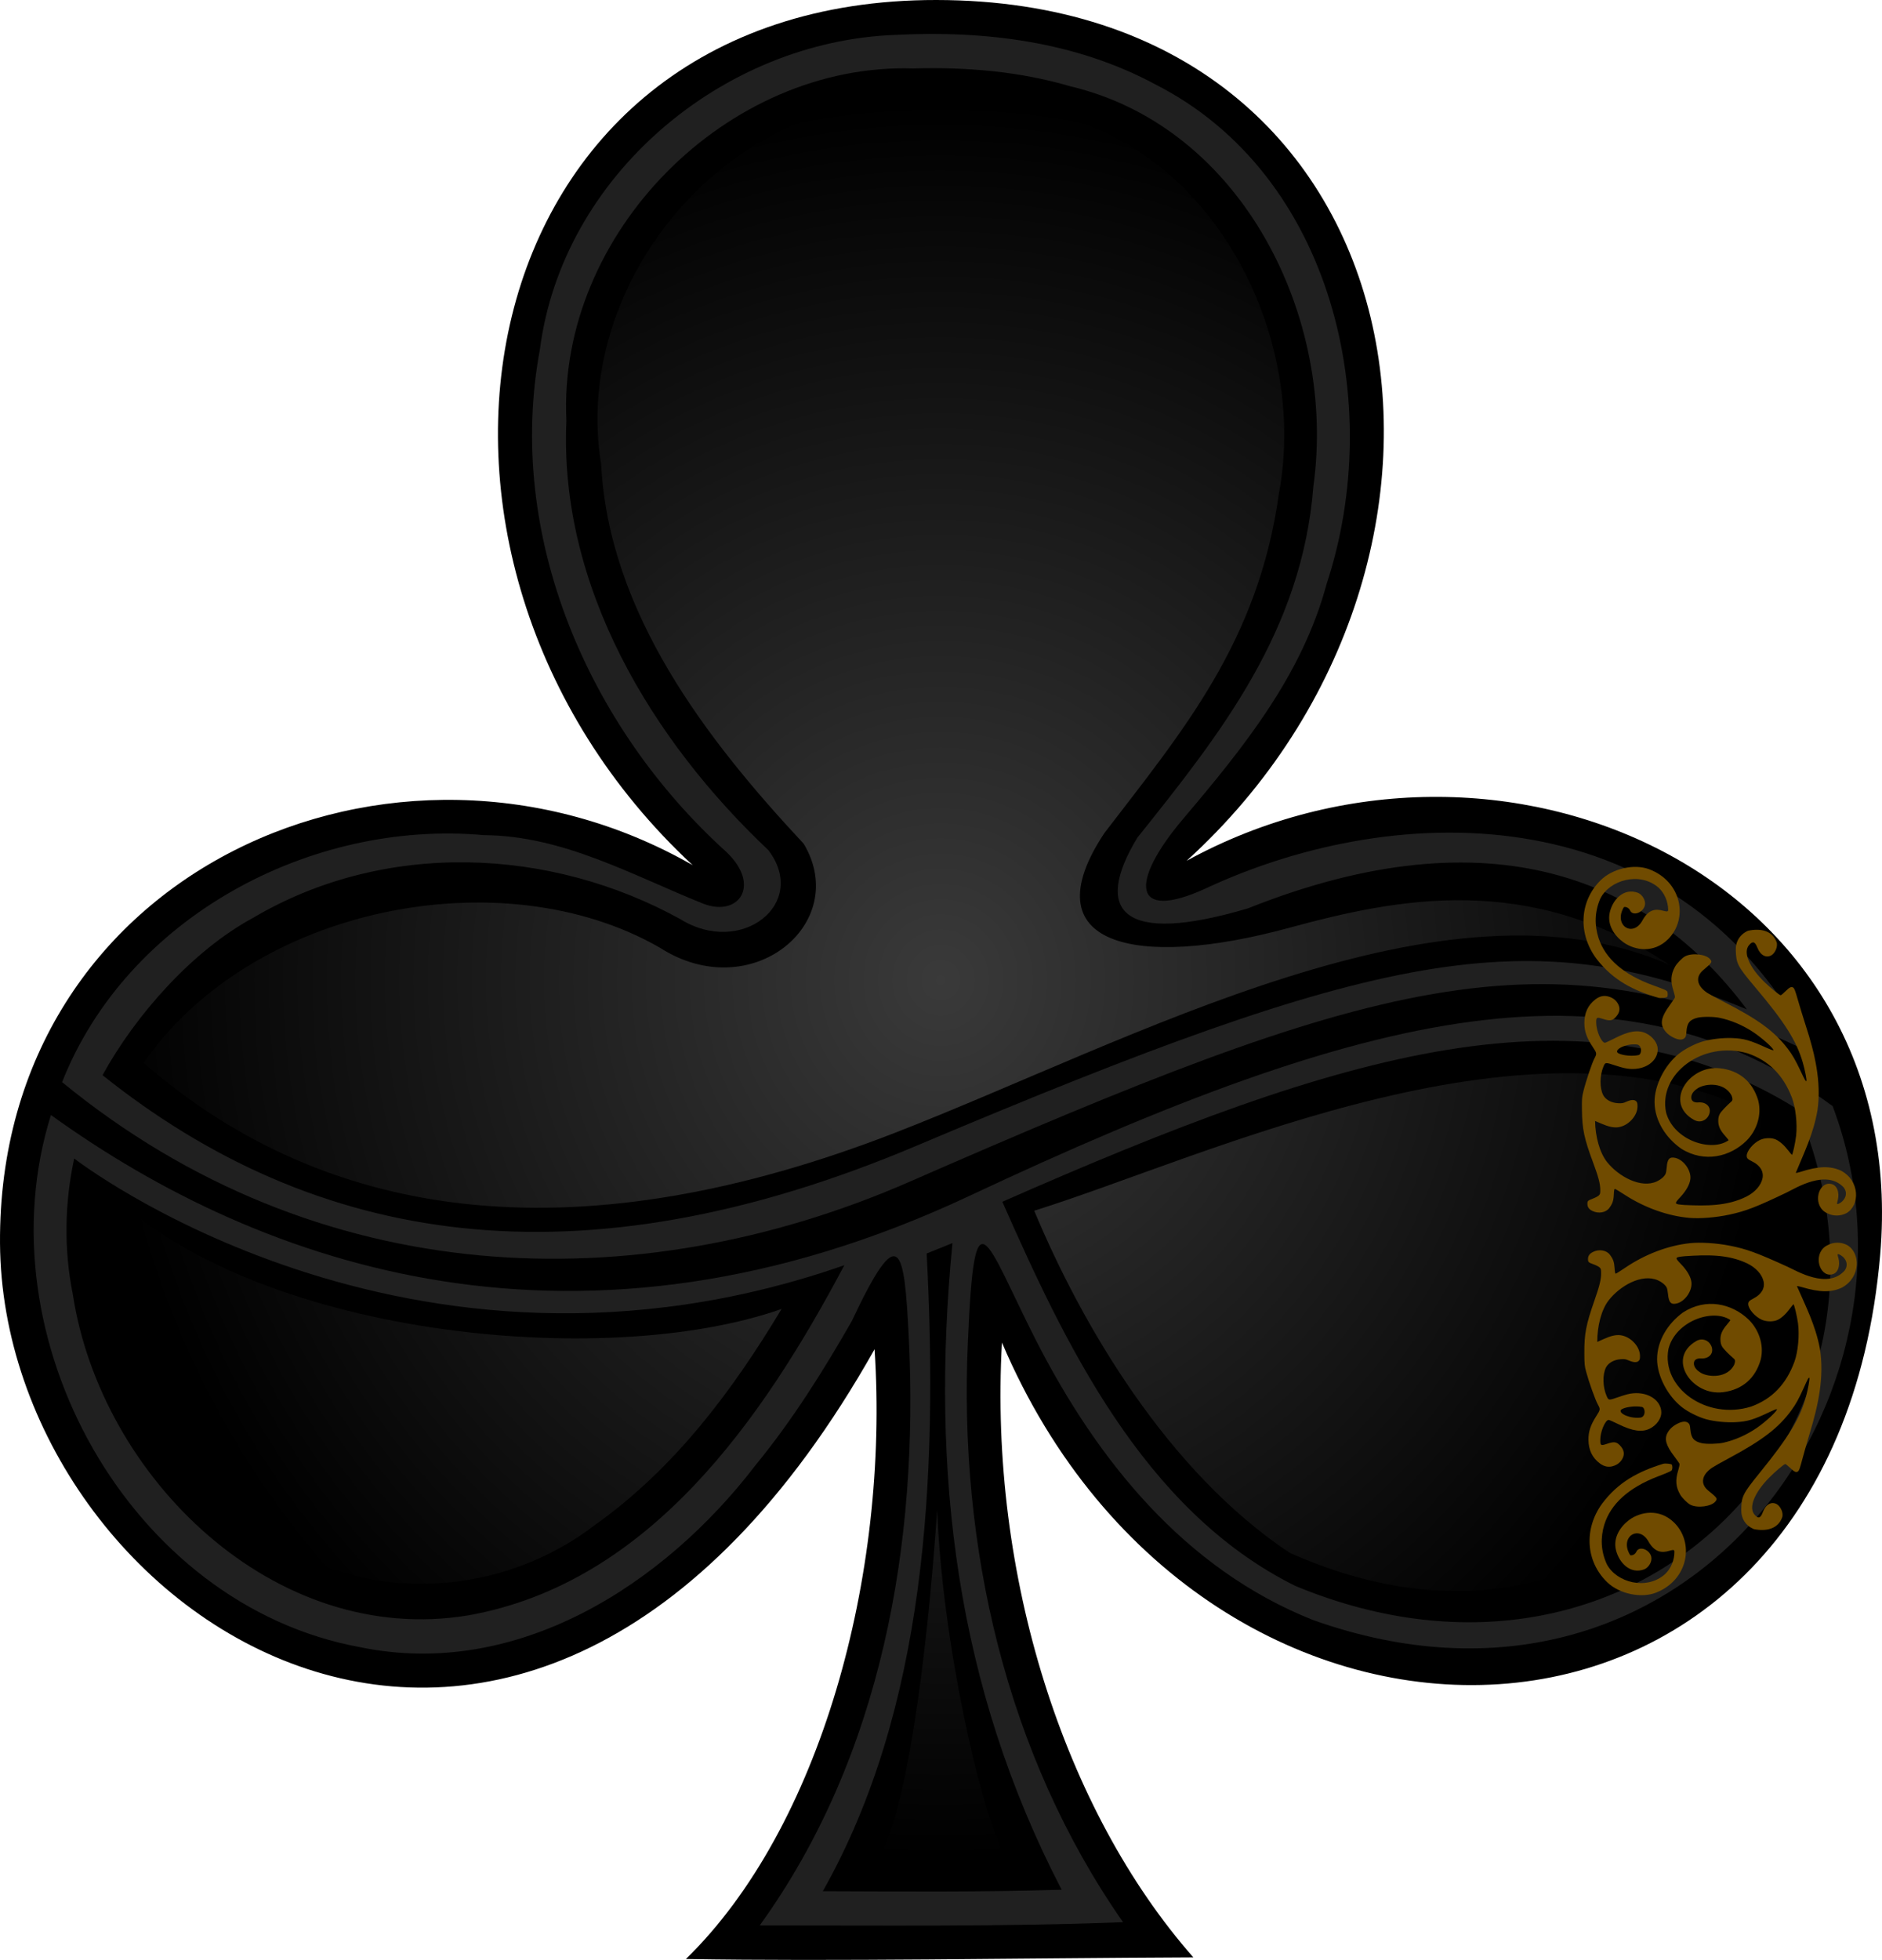 <?xml version="1.0"?>
<svg xmlns="http://www.w3.org/2000/svg" xmlns:xlink="http://www.w3.org/1999/xlink" width="287.76" height="299.605" viewBox="0 0 287.76 299.605">
  <defs>
    <linearGradient id="a">
      <stop offset="0" stop-color="#eee"/>
      <stop offset="1" stop-color="#eee" stop-opacity="0"/>
    </linearGradient>
    <linearGradient id="b">
      <stop offset="0" stop-color="#eee"/>
      <stop offset="1" stop-color="#eee" stop-opacity="0"/>
    </linearGradient>
    <radialGradient xlink:href="#b" id="c" gradientUnits="userSpaceOnUse" gradientTransform="matrix(1 0 0 1.046 728.652 -55.868)" cx="-973.595" cy="224.426" fx="-973.595" fy="224.426" r="98.376"/>
    <filter id="d" color-interpolation-filters="sRGB">
      <feGaussianBlur stdDeviation="6" in="SourceGraphic" result="result0"/>
      <feDiffuseLighting lighting-color="#fff" surfaceScale="4" result="result5">
        <feDistantLight elevation="45" azimuth="235"/>
      </feDiffuseLighting>
      <feComposite in2="SourceGraphic" k1="1.4" in="result5" result="fbSourceGraphic" operator="arithmetic"/>
      <feGaussianBlur result="result0" in="fbSourceGraphic" stdDeviation="6"/>
      <feSpecularLighting specularExponent="25" surfaceScale="4" lighting-color="#fff" result="result1" in="result0">
        <feDistantLight azimuth="235" elevation="45"/>
      </feSpecularLighting>
      <feComposite in2="result1" k3="1" k2="1" operator="arithmetic" result="result4" in="fbSourceGraphic"/>
      <feComposite in2="SourceGraphic" operator="in" result="result2" in="result4"/>
    </filter>
  </defs>
  <path d="M104.875 299.465c20.521-19.983 31.125-58.542 28.847-93.211C80.252 301.219.357 246.999.002 190.06c-.355-56.925 60.375-83.866 105.902-57.81C55.001 84.956 70.645-.07 143.171 0c75.045.072 89.212 85.3 38.268 131.582 47.582-26.06 111.068 2.055 106.04 60.28-7.273 84.224-103.32 86.225-134.28 13.365-1.991 35.498 9.465 71.501 29.267 93.99-27.491.119-54.73.63-77.59.248z"/>
  <path d="M277.384 161.204c-20.064-39.738-63.386-39.26-93.093-25.364-11.215 5.118-11.63-.94-3.365-10.692 9.206-10.868 18.167-21.921 21.914-35.882 9.069-27.494.927-62.541-26.128-76.335-12.184-6.569-26.045-8.294-39.75-7.597-26.458.937-50.993 21.52-54.417 48.117-5.29 28.469 7.486 57.785 28.497 76.763 5.386 5.09 1.956 9.992-3.451 7.953-10.853-4.34-21.484-10.424-33.56-10.5-26.588-2.399-54.592 12.596-64.537 37.753 39.034 31.985 87.742 33.53 129.578 15.228 69.655-30.474 97.874-39.623 138.312-19.444zM7.79 170.447c-10.651 33.99 12.042 74.927 47.288 81.354 23.874 4.922 46.36-9.435 60.437-27.814 5.642-6.891 10.333-14.359 14.725-22.04 7.327-15.582 8.017-11.263 8.713 2.417 1.559 31.565-4.15 64.152-22.792 89.968 18.464-.012 37.324.22 55.55-.499-17.923-25.697-25.154-57.525-23.716-88.79 1.005-23.653 2.593-15.549 10.39-.188 9.418 18.434 22.771 35.005 42.391 42.794 56.746 20.187 96.139-34.255 79.436-78.567-32.67-23.894-70.594-15.12-131.985 13.726-59.587 27.998-108.137 10.92-140.437-12.361z" fill="#202020"/>
  <path d="M267.1 154.304c-14.705-19.716-38.912-30.356-76.278-15.451-19.435 5.775-23.662.347-16.93-10.787 12.828-16.013 25.213-31.695 26.927-53.754 3.577-25.595-10.76-54.846-37.148-61.115-7.744-2.28-15.877-2.968-24.01-2.732C111.19 9.553 85.222 35.7 86.603 64.31c-1.147 25.377 13.093 48.851 30.878 65.649 6.219 8.159-4.116 16.32-13.432 10.562-19.925-11.011-45.204-12.12-65.374-.203-9.251 4.998-18.006 14.916-22.996 24.041 32.488 25.943 72.522 32.75 124.473 10.779 70.297-29.73 93.577-34.723 126.948-20.834zM141.69 191.616c1.808 34.831-.217 69.745-15.879 97.483 12.173.04 24.35.148 36.518-.223-16.092-30.975-20.13-63.758-16.695-98.854zm133.196-22.029c20.145 47.68-23.83 94.84-76.85 72.837-23.36-11.595-35.42-37.586-44.778-58.714 51.803-22.806 89.104-34.435 121.628-14.123zm-263.542 7.506c-1.458 6.773-1.607 13.836-.208 20.778 4.282 27.95 30.817 54.015 60.522 49.053 27.754-4.974 45.06-30.167 57.443-53.518-66.814 23.323-117.757-16.313-117.757-16.313z"/>
  <path d="M-343 203.035c-2.04 16.069 5.817 33.49 20.145 41.616 11.416 7.389 26.648 6.191 37.281-1.968 9.362-6.635 16.136-15.7 21.917-25.287-20.886 7.33-62.487 3.016-79.342-14.361zm138.864 43.034c37.739 16.947 65.65-16.815 55.64-50.974-26.603-14.194-65.214 4.546-85.523 10.832 5.525 13.304 15.53 30.558 29.883 40.142zm44.664-68.844c-16.572-11.01-32.004-7.82-44.65-4.402-18.133 4.899-30.305 1.94-21.612-11.14 9.21-11.98 18.086-22.372 20.535-39.782 3.668-19.469-8.81-42.584-29.656-45-4.84-.986-9.988-1.034-15-.937-20.976.403-38.172 21.74-34.812 42.375.885 17.415 12.267 32.271 23.687 44.531 5.563 9.356-6.208 19.052-16.902 12.148-18.453-10.642-47.853-4.879-60.535 13.42 22.237 19.42 51.85 22.324 87.997 8.364 27.964-10.799 64.546-31.202 90.948-19.577zm-85.977 63.738c-1.333 18.758-3.692 34.795-6.75 40.657 4.002-.027 10.69-.021 14.657.032-2.974-5.509-7.378-25.598-7.907-40.689z" opacity=".243" fill="url(#c)" transform="matrix(1.304 -.002 .002 1.304 462.882 -83.921)"/>
  <g fill="#704b00">
    <g transform="matrix(.207 -.002 -.002 -.207 293.12 118.814)" filter="url(#d)">
      <path d="M-192.275-505.106c-18.733-5.56-33.518-13.305-45.506-29-13.801-18.57-12.59-42.595 3.185-58.093 9.16-9 25.31-12.11 35.917-8.057 24.184 9.238 28.925 36.836 13.774 51.786-10.736 10.594-24.72 8.1-32.981 2.127-6.484-4.689-12.118-12.815-10.056-21.966 2.148-9.536 10.445-18.514 20.937-14.58 3.296 1.377 5.877 5.692 5.152 9.149-1.138 5.428-8.826 8.352-10.901 4.02-1.34-2.797-3.837-2.967-4.67-2.647-8.156 13.387 6.747 23.206 13.943 9.378 4.228-7.184 9.12-8.268 15.363-6.353 2.812.784 3.39.534 3.387-.786-.017-6.145-2.671-12.385-6.982-16.413-13.802-12.246-36.17-5.887-43.058 7.71-4.385 9.819-4.526 19.792-1.559 29.173 4.938 15.326 18.26 27.104 39.773 35.16 8.733 3.27 10.284 3.98 10.62 4.857.409 1.065.357 3.09-.098 3.806-.393.62-4.637 1.116-6.24.73z"/>
      <path d="M-171.278-342.457c-15.926-1.538-33.077-7.86-47.689-17.58-3.61-2.401-6.825-4.366-7.142-4.366-.406 0-.642 1.25-.798 4.23-.233 4.438-.991 6.612-3.447 9.885-2.504 3.338-8.006 4.26-12.388 2.076-2.623-1.307-3.741-2.897-3.73-5.305.01-2.158.32-2.454 3.988-3.814 1.81-.671 3.814-1.704 4.451-2.295 1.029-.953 1.16-1.436 1.16-4.28 0-4.463-1.287-9.533-5.086-20.044-6.425-17.772-7.835-24.714-7.88-38.774-.028-8.545.053-9.473 1.231-14.067 1.892-7.376 6.539-20.764 8.36-24.086 1.926-3.512 1.878-3.84-1.255-8.617-4.29-6.542-5.946-11.407-5.93-17.426.02-7.58 2.755-13.35 8.303-17.519 3.14-2.358 6.293-3.034 9.635-2.062 3.206.932 5.529 2.72 7.004 5.39 1.883 3.413 1.316 6.646-1.732 9.872-2.569 2.718-4.371 2.964-9.415 1.285-4.643-1.546-5.065-1.322-5.065 2.693 0 6.123 3.748 14.897 6.37 14.91.396.002 3.602-1.445 7.124-3.216 10.505-5.283 17.442-6.32 23.252-3.478 4.955 2.425 8.525 7.342 8.534 11.755.02 8.848-9.172 15.3-20.548 14.425-2.895-.222-5.615-.883-10.69-2.597-7.608-2.57-7.6-2.57-9.013.725-2.847 6.64-2.985 15.931-.314 21.094 1.738 3.36 6.008 5.728 10.838 6.011 2.972.175 3.79.042 6.131-.996 3.512-1.559 5.94-1.67 7.274-.334.825.826.999 1.51.977 3.85-.064 6.998-7.062 14.367-14.469 15.238-3.35.393-7.014-.439-12.447-2.826l-4.528-1.99c.052 11.473 3.154 23.543 8.615 30.499 8.355 10.642 24.739 19.94 36.601 14.578 2.916-1.333 5.371-3.4 6.424-5.412.359-.684.779-2.845.933-4.803.495-6.266 2.14-8.052 6.465-7.014 6.156 1.476 11.673 9.394 10.928 15.682-.465 3.927-3.126 8.634-7.478 13.226-4.902 5.172-4.857 5.26 3.091 5.941 15.757.863 31.47 1.217 45.732-5.8 6.355-3.177 10.758-8.087 11.923-13.294 1.124-5.02-1.588-9.61-7.418-12.552-3.314-1.674-4.069-2.454-4.069-4.21 0-3.558 4.972-9.385 9.935-11.645 3.435-1.565 8.427-1.677 11.586-.26 2.86 1.282 6.147 4.212 9.067 8.081 1.35 1.79 2.617 3.317 2.813 3.392.51.196 2.607-8.942 3.234-14.088 1.076-8.83-.186-21.122-2.913-28.364-6.269-16.646-16.865-27.395-32.35-32.815-32.86-9.919-66.3 14.48-60.615 43.11 5.385 20.666 33.165 29.85 45.978 20.948 0-.203-1.166-1.707-2.592-3.34-3.563-4.083-4.948-7.177-4.914-10.975.02-2.165.313-3.525 1.077-5.006 1.094-2.12 5.672-6.586 8.751-9.25 1.23-1.064.884-2.648.071-4.634-5.03-9.493-18.298-9.209-24.63-5.551-2.598 1.606-4.928 3.9-5.045 6.69-.148 3.529 3.032 4.079 5.097 3.915 6.48-.513 10.279 4.154 7.735 9.513-1.83 3.856-6.451 5.904-10.9 3.389-22.498-12.724-3.488-40.74 19.477-37.963 14.47 1.75 24.05 10.243 28.034 23.99 2.867 11.571-2.04 23.05-9.077 29.799-11.981 11.488-30.865 16.228-48.023 5.387-11.419-8.132-19.403-20.834-19.486-34.412-.075-12.302 7.514-27.105 17.964-35.508 4.478-3.6 12.128-7.508 17.896-9.14 6.093-1.725 14.922-2.682 21.767-2.36 8.893.42 13.155 1.675 25.951 7.649 2.324 1.084 4.358 1.837 4.521 1.674.853-.852-8.21-9.179-14.839-13.634-7.718-5.187-16.217-8.865-24.82-10.743-4.15-.906-12.555-1.024-15.97-.223-5.924 1.387-7.917 3.829-8.428 10.321-.248 3.14-.453 3.805-1.445 4.689-1.638 1.456-4.31 1.357-7.738-.29-3.62-1.737-6.141-3.99-7.729-6.908-2.474-4.546-1.145-9.302 4.836-17.296 1.945-2.6 3.66-5.117 3.811-5.594.152-.477-.268-2.574-.933-4.659-2.336-7.322-2.003-12.305 1.204-18.01 1.416-2.52 5.356-6.51 7.547-7.643 5.217-2.697 15.569-1.404 18.49 2.31 1.663 2.114 1.384 2.544-5.234 8.042-6.035 5.013-4.815 11.689 3.096 16.93 1.296.859 6.782 3.88 12.191 6.713 25.045 13.117 36.972 22.064 46.633 34.981 3.378 4.517 5.655 8.548 9.292 16.455 3.196 6.947 3.764 7.945 4.25 7.46.429-.43-1.056-8.38-2.562-13.723-4.521-16.035-13.129-29.918-34.68-55.934-13.023-15.722-13.705-17.541-13.992-27.228-.192-6.508 3.108-11.781 9.143-14.433 8.915-1.899 17.834-.167 21.013 8.424 1.253 3.387-1.23 8.282-3.8 9.794-3.944 2.322-8.236-.024-10.398-5.684-1.734-4.538-3.37-5.068-6.085-1.975-4.632 5.276-.189 16.248 11.114 27.443 4.61 4.567 10.974 9.834 11.881 9.834.323 0 1.951-1.338 3.619-2.973 2.919-2.862 4.298-3.506 5.62-2.623.914.61 1.48 2.153 3.573 9.747 1.14 4.132 3.635 12.557 5.545 18.72 6.281 19.957 11.208 41.176 7.99 62.203-3.155 17.551-10.271 31.463-16.467 46.146 0 .23 1.595-.076 3.545-.68 13.284-4.119 21.822-4.294 29.776-.611 14.108 7.616 13.888 25.838 3.799 31.434-4.36 2.254-9.766 2.266-14.02.04-10.798-4.817-7.63-21.383 1.07-21.882 6.707-.165 7.926 7.217 6.706 11.885-.847 3.155-.846 3.202.07 3.202 4.533-1.801 8.07-7.102 4.352-12.2-12.762-13.943-35.534.186-42.16 3.278-22.655 10.58-30.269 13.436-42.54 15.954-9.873 2.026-21.672 2.867-29.548 2.107zm-36.418-120.558c2.125-.44 2.66-4.99.805-6.845-.977-.976-1.537-1.122-4.298-1.122-7.597 0-15.241 4.476-11.19 6.552 3.28 1.68 10.187 2.346 14.683 1.415z"/>
    </g>
    <g transform="matrix(.207 -.002 .002 .207 294.443 256.716)" filter="url(#d)">
      <path d="M-192.275-505.106c-18.733-5.56-33.518-13.305-45.506-29-13.801-18.57-12.59-42.595 3.185-58.093 9.16-9 25.31-12.11 35.917-8.057 24.184 9.238 28.925 36.836 13.774 51.786-10.736 10.594-24.72 8.1-32.981 2.127-6.484-4.689-12.118-12.815-10.056-21.966 2.148-9.536 10.445-18.514 20.937-14.58 3.296 1.377 5.877 5.692 5.152 9.149-1.138 5.428-8.826 8.352-10.901 4.02-1.34-2.797-3.837-2.967-4.67-2.647-8.156 13.387 6.747 23.206 13.943 9.378 4.228-7.184 9.12-8.268 15.363-6.353 2.812.784 3.39.534 3.387-.786-.017-6.145-2.671-12.385-6.982-16.413-13.802-12.246-36.17-5.887-43.058 7.71-4.385 9.819-4.526 19.792-1.559 29.173 4.938 15.326 18.26 27.104 39.773 35.16 8.733 3.27 10.284 3.98 10.62 4.857.409 1.065.357 3.09-.098 3.806-.393.62-4.637 1.116-6.24.73z"/>
      <path d="M-171.278-342.457c-15.926-1.538-33.077-7.86-47.689-17.58-3.61-2.401-6.825-4.366-7.142-4.366-.406 0-.642 1.25-.798 4.23-.233 4.438-.991 6.612-3.447 9.885-2.504 3.338-8.006 4.26-12.388 2.076-2.623-1.307-3.741-2.897-3.73-5.305.01-2.158.32-2.454 3.988-3.814 1.81-.671 3.814-1.704 4.451-2.295 1.029-.953 1.16-1.436 1.16-4.28 0-4.463-1.287-9.533-5.086-20.044-6.425-17.772-7.835-24.714-7.88-38.774-.028-8.545.053-9.473 1.231-14.067 1.892-7.376 6.539-20.764 8.36-24.086 1.926-3.512 1.878-3.84-1.255-8.617-4.29-6.542-5.946-11.407-5.93-17.426.02-7.58 2.755-13.35 8.303-17.519 3.14-2.358 6.293-3.034 9.635-2.062 3.206.932 5.529 2.72 7.004 5.39 1.883 3.413 1.316 6.646-1.732 9.872-2.569 2.718-4.371 2.964-9.415 1.285-4.643-1.546-5.065-1.322-5.065 2.693 0 6.123 3.748 14.897 6.37 14.91.396.002 3.602-1.445 7.124-3.216 10.505-5.283 17.442-6.32 23.252-3.478 4.955 2.425 8.525 7.342 8.534 11.755.02 8.848-9.172 15.3-20.548 14.425-2.895-.222-5.615-.883-10.69-2.597-7.608-2.57-7.6-2.57-9.013.725-2.847 6.64-2.985 15.931-.314 21.094 1.738 3.36 6.008 5.728 10.838 6.011 2.972.175 3.79.042 6.131-.996 3.512-1.559 5.94-1.67 7.274-.334.825.826.999 1.51.977 3.85-.064 6.998-7.062 14.367-14.469 15.238-3.35.393-7.014-.439-12.447-2.826l-4.528-1.99c.052 11.473 3.154 23.543 8.615 30.499 8.355 10.642 24.739 19.94 36.601 14.578 2.916-1.333 5.371-3.4 6.424-5.412.359-.684.779-2.845.933-4.803.495-6.266 2.14-8.052 6.465-7.014 6.156 1.476 11.673 9.394 10.928 15.682-.465 3.927-3.126 8.634-7.478 13.226-4.902 5.172-4.857 5.26 3.091 5.941 15.757.863 31.47 1.217 45.732-5.8 6.355-3.177 10.758-8.087 11.923-13.294 1.124-5.02-1.588-9.61-7.418-12.552-3.314-1.674-4.069-2.454-4.069-4.21 0-3.558 4.972-9.385 9.935-11.645 3.435-1.565 8.427-1.677 11.586-.26 2.86 1.282 6.147 4.212 9.067 8.081 1.35 1.79 2.617 3.317 2.813 3.392.51.196 2.607-8.942 3.234-14.088 1.076-8.83-.186-21.122-2.913-28.364-6.269-16.646-16.865-27.395-32.35-32.815-32.86-9.919-66.3 14.48-60.615 43.11 5.385 20.666 33.165 29.85 45.978 20.948 0-.203-1.166-1.707-2.592-3.34-3.563-4.083-4.948-7.177-4.914-10.975.02-2.165.313-3.525 1.077-5.006 1.094-2.12 5.672-6.586 8.751-9.25 1.23-1.064.884-2.648.071-4.634-5.03-9.493-18.298-9.209-24.63-5.551-2.598 1.606-4.928 3.9-5.045 6.69-.148 3.529 3.032 4.079 5.097 3.915 6.48-.513 10.279 4.154 7.735 9.513-1.83 3.856-6.451 5.904-10.9 3.389-22.498-12.724-3.488-40.74 19.477-37.963 14.47 1.75 24.05 10.243 28.034 23.99 2.867 11.571-2.04 23.05-9.077 29.799-11.981 11.488-30.865 16.228-48.023 5.387-11.419-8.132-19.403-20.834-19.486-34.412-.075-12.302 7.514-27.105 17.964-35.508 4.478-3.6 12.128-7.508 17.896-9.14 6.093-1.725 14.922-2.682 21.767-2.36 8.893.42 13.155 1.675 25.951 7.649 2.324 1.084 4.358 1.837 4.521 1.674.853-.852-8.21-9.179-14.839-13.634-7.718-5.187-16.217-8.865-24.82-10.743-4.15-.906-12.555-1.024-15.97-.223-5.924 1.387-7.917 3.829-8.428 10.321-.248 3.14-.453 3.805-1.445 4.689-1.638 1.456-4.31 1.357-7.738-.29-3.62-1.737-6.141-3.99-7.729-6.908-2.474-4.546-1.145-9.302 4.836-17.296 1.945-2.6 3.66-5.117 3.811-5.594.152-.477-.268-2.574-.933-4.659-2.336-7.322-2.003-12.305 1.204-18.01 1.416-2.52 5.356-6.51 7.547-7.643 5.217-2.697 15.569-1.404 18.49 2.31 1.663 2.114 1.384 2.544-5.234 8.042-6.035 5.013-4.815 11.689 3.096 16.93 1.296.859 6.782 3.88 12.191 6.713 25.045 13.117 36.972 22.064 46.633 34.981 3.378 4.517 5.655 8.548 9.292 16.455 3.196 6.947 3.764 7.945 4.25 7.46.429-.43-1.056-8.38-2.562-13.723-4.521-16.035-13.129-29.918-34.68-55.934-13.023-15.722-13.705-17.541-13.992-27.228-.192-6.508 3.108-11.781 9.143-14.433 8.915-1.899 17.834-.167 21.013 8.424 1.253 3.387-1.23 8.282-3.8 9.794-3.944 2.322-8.236-.024-10.398-5.684-1.734-4.538-3.37-5.068-6.085-1.975-4.632 5.276-.189 16.248 11.114 27.443 4.61 4.567 10.974 9.834 11.881 9.834.323 0 1.951-1.338 3.619-2.973 2.919-2.862 4.298-3.506 5.62-2.623.914.61 1.48 2.153 3.573 9.747 1.14 4.132 3.635 12.557 5.545 18.72 6.281 19.957 11.208 41.176 7.99 62.203-3.155 17.551-10.271 31.463-16.467 46.146 0 .23 1.595-.076 3.545-.68 13.284-4.119 21.822-4.294 29.776-.611 14.108 7.616 13.888 25.838 3.799 31.434-4.36 2.254-9.766 2.266-14.02.04-10.798-4.817-7.63-21.383 1.07-21.882 6.707-.165 7.926 7.217 6.706 11.885-.847 3.155-.846 3.202.07 3.202 4.533-1.801 8.07-7.102 4.352-12.2-12.762-13.943-35.534.186-42.16 3.278-22.655 10.58-30.269 13.436-42.54 15.954-9.873 2.026-21.672 2.867-29.548 2.107zm-36.418-120.558c2.125-.44 2.66-4.99.805-6.845-.977-.976-1.537-1.122-4.298-1.122-7.597 0-15.241 4.476-11.19 6.552 3.28 1.68 10.187 2.346 14.683 1.415z"/>
    </g>
  </g>
</svg>
